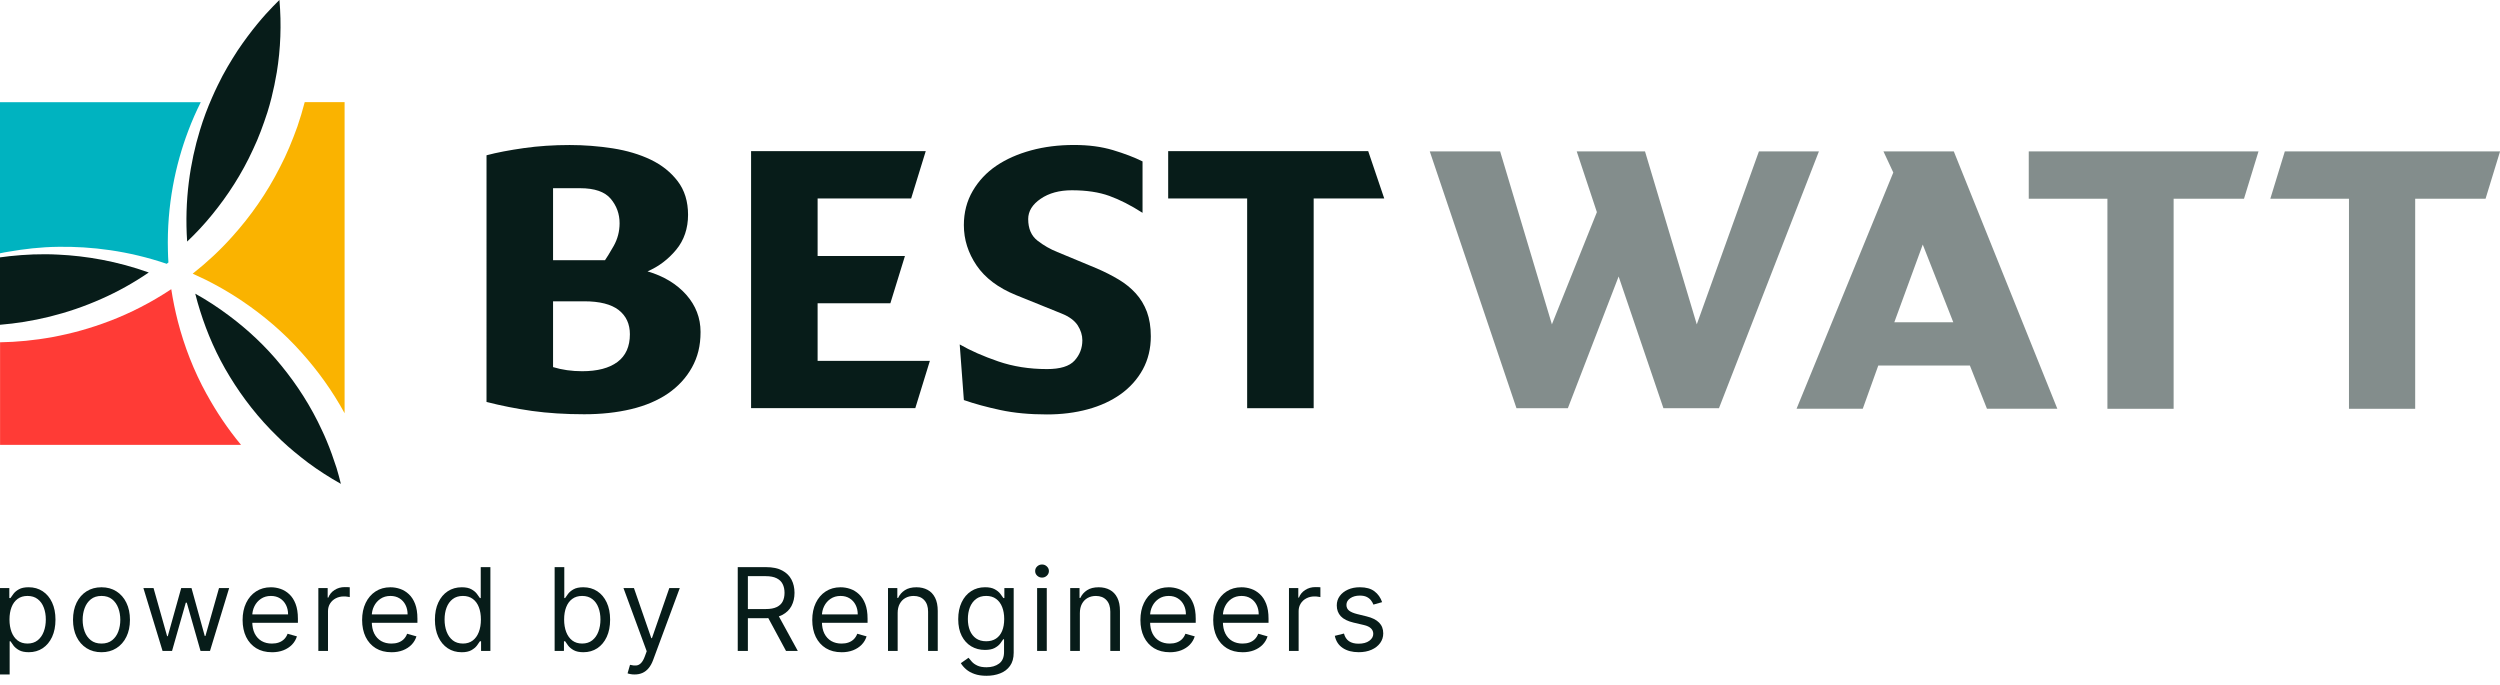 <svg fill="none" height="68" viewBox="0 0 248 68" width="248" xmlns="http://www.w3.org/2000/svg" xmlns:xlink="http://www.w3.org/1999/xlink"><clipPath id="a"><path d="m0 0h248v48h-248z"/></clipPath><g fill="#071c19"><path d="m137.105 59.733-.861.243c-.054-.143-.134-.283-.239-.418-.103-.138-.244-.252-.422-.341-.179-.089-.407-.134-.686-.134-.381 0-.699.088-.954.264-.251.173-.377.394-.377.661 0 .238.087.426.26.564s.443.253.811.345l.926.227c.557.135.972.342 1.245.621.274.276.41.632.41 1.067 0 .357-.103.676-.308.958-.203.281-.487.503-.852.665-.366.162-.79.243-1.275.243-.635 0-1.162-.138-1.578-.414-.417-.276-.681-.679-.792-1.209l.909-.227c.087.336.251.587.491.755.244.168.562.252.954.252.447 0 .801-.095 1.063-.284.265-.192.398-.422.398-.69 0-.216-.076-.398-.227-.544-.152-.149-.384-.26-.698-.333l-1.039-.243c-.571-.135-.99-.345-1.258-.629-.265-.287-.398-.645-.398-1.075 0-.352.099-.663.296-.933.201-.271.473-.483.816-.637.346-.154.739-.231 1.177-.231.617 0 1.101.135 1.453.406.354.271.606.628.755 1.071z"/><path d="m127.866 64.57v-6.233h.925v.942h.065c.114-.308.32-.559.617-.751.298-.192.633-.288 1.007-.288.07 0 .158.001.263.004.106.003.186.007.24.012v.974c-.033-.008-.107-.02-.223-.036-.114-.019-.234-.028-.362-.028-.303 0-.573.064-.811.191-.236.124-.422.298-.56.519-.135.219-.203.469-.203.751v3.945z"/><path d="m123.257 64.701c-.601 0-1.119-.133-1.554-.398-.433-.268-.767-.641-1.003-1.12-.232-.482-.349-1.042-.349-1.68s.117-1.201.349-1.688c.236-.49.563-.871.983-1.144.422-.276.914-.414 1.477-.414.324 0 .645.054.961.162.317.108.605.284.865.527.26.241.466.56.621.958.154.398.231.887.231 1.469v.406h-4.805v-.828h3.831c0-.352-.07-.665-.211-.942-.138-.276-.335-.494-.592-.653-.255-.16-.555-.239-.901-.239-.382 0-.712.095-.991.284-.275.187-.488.43-.637.731-.148.3-.223.622-.223.966v.552c0 .471.081.87.244 1.197.165.325.393.572.685.743.293.168.632.252 1.019.252.252 0 .479-.035.682-.105.205-.073.383-.181.531-.325.149-.146.264-.327.345-.544l.926.26c-.098.314-.261.59-.491.828-.23.235-.514.419-.853.552-.338.13-.718.195-1.14.195z"/><path d="m116.034 64.701c-.6 0-1.118-.133-1.554-.398-.433-.268-.767-.641-1.002-1.12-.233-.482-.349-1.042-.349-1.68s.116-1.201.349-1.688c.235-.49.563-.871.982-1.144.422-.276.914-.414 1.477-.414.325 0 .645.054.962.162.316.108.604.284.864.527.26.241.467.56.621.958s.231.887.231 1.469v.406h-4.804v-.828h3.83c0-.352-.07-.665-.211-.942-.138-.276-.335-.494-.592-.653-.254-.16-.555-.239-.901-.239-.381 0-.712.095-.99.284-.276.187-.489.43-.637.731-.149.3-.223.622-.223.966v.552c0 .471.081.87.243 1.197.165.325.394.572.686.743.292.168.632.252 1.018.252.252 0 .479-.035.682-.105.206-.073.383-.181.532-.325.149-.146.264-.327.345-.544l.925.26c-.097.314-.261.59-.491.828-.23.235-.514.419-.852.552-.338.13-.719.195-1.141.195z"/><path d="m107.123 60.821v3.75h-.958v-6.233h.925v.974h.081c.146-.317.368-.571.666-.763.297-.195.682-.292 1.152-.292.422 0 .792.087 1.108.26.317.17.563.43.739.779.176.346.264.785.264 1.315v3.961h-.958v-3.896c0-.49-.127-.871-.382-1.144-.254-.276-.603-.414-1.047-.414-.305 0-.579.066-.819.199-.238.133-.426.326-.564.58s-.207.563-.207.925z"/><path d="m102.882 64.57v-6.233h.958v6.233zm.487-7.272c-.187 0-.348-.064-.483-.191-.133-.127-.199-.28-.199-.459 0-.179.066-.332.199-.459.135-.127.296-.191.483-.191.186 0 .346.064.479.191.135.127.203.28.203.459 0 .178-.068.331-.203.459-.133.127-.293.191-.479.191z"/><path d="m97.863 67.038c-.463 0-.86-.06-1.193-.179-.333-.116-.61-.271-.832-.463-.219-.189-.394-.392-.523-.609l.763-.536c.087.114.196.243.329.39.133.149.314.277.544.386.233.111.537.166.913.166.503 0 .918-.122 1.246-.365.327-.243.491-.625.491-1.144v-1.266h-.081c-.07.114-.17.254-.3.422-.127.165-.311.312-.552.442-.238.127-.56.191-.966.191-.503 0-.955-.119-1.355-.357-.398-.238-.713-.584-.946-1.039-.23-.455-.345-1.006-.345-1.656 0-.638.112-1.194.337-1.668.225-.476.537-.844.937-1.104.4-.262.863-.394 1.388-.394.406 0 .728.068.966.203.241.133.425.284.552.455.13.168.23.306.3.414h.097v-.99h.925v6.412c0 .536-.122.971-.365 1.307-.241.338-.565.586-.974.743-.406.16-.858.239-1.355.239zm-.032-3.425c.384 0 .709-.088.974-.264.265-.176.467-.429.605-.759.138-.33.207-.725.207-1.185 0-.449-.068-.845-.203-1.189-.135-.344-.335-.613-.601-.808-.265-.195-.592-.292-.982-.292-.406 0-.744.103-1.014.308-.268.206-.469.481-.605.828-.133.346-.199.731-.199 1.153 0 .433.068.816.203 1.149.138.33.341.59.609.779.271.187.606.28 1.006.28z"/><path d="m89.048 60.821v3.75h-.958v-6.233h.925v.974h.081c.146-.317.368-.571.665-.763.298-.195.682-.292 1.153-.292.422 0 .791.087 1.108.26.317.17.563.43.739.779.176.346.264.785.264 1.315v3.961h-.958v-3.896c0-.49-.127-.871-.382-1.144-.254-.276-.603-.414-1.047-.414-.306 0-.579.066-.82.199-.238.133-.426.326-.564.58-.138.254-.207.563-.207.925z"/><path d="m83.481 64.701c-.601 0-1.119-.133-1.554-.398-.433-.268-.767-.641-1.002-1.12-.233-.482-.349-1.042-.349-1.68s.116-1.201.349-1.688c.235-.49.563-.871.982-1.144.422-.276.914-.414 1.477-.414.325 0 .645.054.962.162.317.108.605.284.864.527.26.241.467.56.621.958s.231.887.231 1.469v.406h-4.805v-.828h3.831c0-.352-.07-.665-.211-.942-.138-.276-.336-.494-.593-.653-.254-.16-.555-.239-.901-.239-.382 0-.712.095-.99.284-.276.187-.488.43-.637.731s-.223.622-.223.966v.552c0 .471.081.87.243 1.197.165.325.394.572.686.743.292.168.632.252 1.019.252.252 0 .479-.035.682-.105.206-.073.383-.181.532-.325.149-.146.264-.327.345-.544l.925.26c-.097.314-.261.59-.491.828-.23.235-.514.419-.852.552-.338.13-.718.195-1.14.195z"/><path d="m73.184 64.571v-8.311h2.808c.649 0 1.182.111 1.599.333.417.219.725.521.925.905.2.384.3.821.3 1.311 0 .49-.1.924-.3 1.303-.2.379-.507.676-.921.893-.414.214-.943.321-1.587.321h-2.273v-.909h2.24c.444 0 .801-.065 1.071-.195.273-.13.471-.314.593-.552.124-.241.187-.528.187-.86 0-.333-.062-.624-.187-.872-.124-.249-.323-.441-.597-.576-.273-.138-.634-.207-1.083-.207h-1.769v7.418zm3.912-3.733 2.045 3.733h-1.169l-2.013-3.733z"/><path d="m62.953 66.908c-.162 0-.307-.013-.434-.041-.127-.024-.215-.049-.264-.073l.243-.844c.233.059.438.081.617.065.179-.016.337-.096.475-.239.141-.141.269-.369.386-.686l.178-.487-2.305-6.266h1.039l1.721 4.967h.065l1.721-4.967h1.039l-2.646 7.142c-.119.322-.267.589-.442.799-.176.214-.38.372-.613.475-.23.103-.49.154-.779.154z"/><path d="m55.02 64.571v-8.311h.958v3.068h.081c.07-.108.168-.246.292-.414.127-.171.308-.322.544-.455.238-.135.56-.203.966-.203.525 0 .988.131 1.388.394s.713.634.937 1.116c.225.481.337 1.05.337 1.704 0 .66-.112 1.232-.337 1.716-.225.482-.536.855-.933 1.12-.398.262-.856.394-1.376.394-.4 0-.721-.066-.962-.199-.241-.135-.426-.288-.556-.459-.13-.173-.23-.317-.3-.43h-.114v.958zm.941-3.117c0 .471.069.886.207 1.246.138.357.34.637.605.84.265.2.59.3.974.3.4 0 .735-.105 1.002-.317.271-.214.473-.5.609-.86.138-.362.207-.766.207-1.209 0-.438-.068-.833-.203-1.185-.133-.354-.334-.634-.605-.84-.268-.208-.605-.312-1.01-.312-.39 0-.717.099-.982.296-.265.195-.465.468-.601.82-.135.349-.203.756-.203 1.222z"/><path d="m45.79 64.701c-.519 0-.978-.131-1.376-.394-.398-.265-.709-.638-.933-1.12-.225-.484-.337-1.056-.337-1.716 0-.655.112-1.223.337-1.704.225-.482.537-.854.937-1.116s.863-.394 1.388-.394c.406 0 .726.068.962.203.238.133.419.284.544.455.127.168.226.306.296.414h.081v-3.068h.958v8.311h-.925v-.958h-.114c-.07.114-.17.257-.3.43-.13.17-.315.323-.556.459-.241.133-.561.199-.962.199zm.13-.86c.384 0 .709-.1.974-.3.265-.203.467-.483.605-.84.138-.36.207-.775.207-1.246 0-.465-.068-.873-.203-1.222-.135-.352-.336-.625-.601-.82-.265-.198-.593-.296-.982-.296-.406 0-.744.104-1.014.312-.268.206-.469.486-.605.84-.133.352-.199.747-.199 1.185 0 .444.068.847.203 1.209.138.36.341.647.609.86.271.211.606.317 1.006.317z"/><path d="m38.827 64.701c-.601 0-1.119-.133-1.554-.398-.433-.268-.767-.641-1.002-1.12-.233-.482-.349-1.042-.349-1.68s.116-1.201.349-1.688c.235-.49.563-.871.982-1.144.422-.276.914-.414 1.477-.414.325 0 .645.054.962.162.317.108.605.284.864.527.26.241.467.56.621.958s.231.887.231 1.469v.406h-4.805v-.828h3.831c0-.352-.07-.665-.211-.942-.138-.276-.335-.494-.592-.653-.254-.16-.555-.239-.901-.239-.382 0-.712.095-.99.284-.276.187-.488.43-.637.731s-.223.622-.223.966v.552c0 .471.081.87.243 1.197.165.325.394.572.686.743.292.168.632.252 1.019.252.252 0 .479-.035.682-.105.206-.073.383-.181.532-.325.149-.146.264-.327.345-.544l.925.26c-.097.314-.261.59-.491.828-.23.235-.514.419-.852.552-.338.13-.718.195-1.14.195z"/><path d="m31.58 64.57v-6.233h.925v.942h.065c.114-.308.319-.559.617-.751s.633-.288 1.006-.288c.07 0 .158.001.264.004s.185.007.239.012v.974c-.032-.008-.107-.02-.223-.036-.114-.019-.234-.028-.361-.028-.303 0-.574.064-.812.191-.235.124-.422.298-.56.519-.135.219-.203.469-.203.751v3.945z"/><path d="m26.971 64.701c-.601 0-1.119-.133-1.554-.398-.433-.268-.767-.641-1.002-1.12-.233-.482-.349-1.042-.349-1.68s.116-1.201.349-1.688c.235-.49.563-.871.982-1.144.422-.276.914-.414 1.477-.414.325 0 .645.054.962.162.317.108.605.284.864.527.26.241.467.56.621.958s.231.887.231 1.469v.406h-4.805v-.828h3.831c0-.352-.07-.665-.211-.942-.138-.276-.335-.494-.592-.653-.254-.16-.555-.239-.901-.239-.382 0-.712.095-.99.284-.276.187-.488.43-.637.731s-.223.622-.223.966v.552c0 .471.081.87.243 1.197.165.325.394.572.686.743.292.168.632.252 1.019.252.252 0 .479-.035.682-.105.206-.073.383-.181.532-.325.149-.146.264-.327.345-.544l.925.26c-.097.314-.261.59-.491.828-.23.235-.514.419-.852.552-.338.13-.718.195-1.14.195z"/><path d="m16.125 64.571-1.899-6.233h1.006l1.347 4.772h.065l1.331-4.772h1.023l1.315 4.756h.065l1.347-4.756h1.006l-1.899 6.233h-.941l-1.363-4.788h-.097l-1.364 4.788z"/><path d="m10.067 64.701c-.563 0-1.057-.134-1.481-.402-.422-.268-.752-.642-.99-1.124-.235-.482-.353-1.044-.353-1.688 0-.649.118-1.216.353-1.7.238-.484.568-.86.99-1.128.425-.268.918-.402 1.481-.402.563 0 1.055.134 1.477.402.425.268.755.644.99 1.128.238.484.357 1.051.357 1.7 0 .644-.119 1.207-.357 1.688-.235.481-.566.856-.99 1.124-.422.268-.914.402-1.477.402zm0-.86c.427 0 .779-.11 1.055-.329.276-.219.48-.507.613-.864.133-.357.199-.744.199-1.161s-.066-.805-.199-1.165c-.133-.36-.337-.651-.613-.873-.276-.222-.628-.333-1.055-.333-.427 0-.779.111-1.055.333-.276.222-.48.513-.613.873-.133.36-.199.748-.199 1.165s.066.803.199 1.161c.133.357.337.645.613.864.276.219.628.329 1.055.329z"/><path d="m0 66.908v-8.571h.925v.99h.114c.07-.108.168-.246.292-.414.127-.171.308-.322.544-.455.238-.135.56-.203.966-.203.525 0 .987.131 1.388.394s.713.634.937 1.116c.225.481.337 1.05.337 1.704 0 .66-.112 1.232-.337 1.716-.225.482-.536.855-.933 1.12-.398.262-.856.394-1.376.394-.4 0-.721-.066-.962-.199-.241-.135-.426-.288-.556-.459-.13-.173-.23-.317-.3-.43h-.081v3.295zm.941-5.454c0 .471.069.886.207 1.246.138.357.34.637.605.84.265.2.59.3.974.3.4 0 .735-.105 1.002-.317.271-.214.473-.5.609-.86.138-.362.207-.766.207-1.209 0-.438-.068-.833-.203-1.185-.133-.354-.334-.634-.605-.84-.268-.208-.605-.312-1.01-.312-.39 0-.717.099-.982.296-.265.195-.465.468-.601.82-.135.349-.203.756-.203 1.222z"/></g><g clip-path="url(#a)"><path d="m20.504 39.112c-1.302-2.355-2.231-4.798-2.854-7.202-.28-1.085-.498-2.163-.661-3.223-2.001 1.327-4.057 2.374-6.108 3.155-3.833 1.469-7.566 2.058-10.875 2.114v10.178h23.907c-1.327-1.599-2.455-3.291-3.403-5.021z" fill="#ff3b36"/><g fill="#071c19"><path d="m33.816 48c-1.134-.638-2.219-1.333-3.241-2.089-.929-.707-1.832-1.438-2.655-2.219-.125-.124-.249-.242-.374-.366-1.888-1.822-3.465-3.855-4.749-5.963-1.296-2.107-2.25-4.314-2.942-6.514-.181-.57-.343-1.141-.486-1.717 1.141.632 2.262 1.364 3.353 2.182 1.851 1.382 3.621 3.025 5.179 4.946 1.564 1.909 2.96 4.072 4.051 6.452.156.322.299.651.436.979.374.88.692 1.798.997 2.727.156.521.299 1.048.43 1.581zm-6.101-48c-.181.174-.386.378-.617.62-.904.924-2.156 2.362-3.515 4.376-.661 1.023-1.365 2.169-2.001 3.502-.187.384-.374.781-.548 1.19-.442.998-.854 2.083-1.203 3.242-.972 3.167-1.546 6.936-1.265 11.033.873-.824 1.701-1.711 2.48-2.671 1.564-1.915 2.96-4.072 4.051-6.459.567-1.178 1.016-2.43 1.433-3.7.15-.471.28-.955.405-1.444.206-.824.38-1.667.523-2.517.38-2.324.474-4.742.262-7.178zm-26.724 25.407c-.343.037-.667.074-.991.124v6.688c3.147-.26 6.631-1.029 10.134-2.603 1.564-.694 3.116-1.556 4.624-2.585-3.135-1.122-6.207-1.643-8.974-1.773-1.714-.093-3.322-.006-4.786.149z"/><path d="m48.263 15.403c1.028-.273 2.268-.508 3.708-.713 1.446-.205 2.954-.304 4.537-.304 1.446 0 2.867.112 4.275.329 1.409.223 2.661.595 3.764 1.122 1.097.527 1.994 1.24 2.68 2.138.686.899 1.028 2.014 1.028 3.341 0 1.327-.393 2.517-1.184 3.465-.791.955-1.739 1.667-2.836 2.138 1.614.477 2.892 1.252 3.839 2.318.947 1.072 1.421 2.306 1.421 3.694 0 1.389-.287 2.498-.854 3.521-.567 1.023-1.359 1.878-2.368 2.579-1.016.694-2.237 1.215-3.658 1.556-1.427.341-2.979.508-4.662.508-1.888 0-3.615-.112-5.179-.329-1.564-.223-3.066-.521-4.512-.892zm6.6 3.267v7.141h5.154c.168-.235.455-.707.854-1.401.393-.694.592-1.45.592-2.269 0-.917-.293-1.723-.879-2.424-.586-.694-1.595-1.048-3.041-1.048zm0 11.219v6.527c.891.273 1.857.409 2.886.409 1.514 0 2.68-.304 3.502-.917.823-.614 1.234-1.531 1.234-2.752 0-1.017-.368-1.816-1.109-2.399-.742-.576-1.882-.868-3.428-.868h-3.091z"/><path d="m74.513 14.994h17.32l-1.446 4.692h-9.28v5.709h8.663l-1.446 4.692h-7.217v5.709h11.137l-1.446 4.692h-16.291v-25.494z"/><path d="m95.21 34.171c1.066.614 2.337 1.171 3.814 1.68 1.477.508 3.091.762 4.843.762 1.308 0 2.218-.279 2.729-.843.511-.564.773-1.233.773-2.014 0-.508-.156-1.004-.461-1.481-.312-.477-.841-.868-1.595-1.171l-4.538-1.835c-1.751-.713-3.047-1.692-3.895-2.932-.841-1.24-1.265-2.572-1.265-4.004 0-1.258.293-2.386.879-3.39.586-1.004 1.365-1.835 2.343-2.498.978-.663 2.132-1.171 3.453-1.531s2.742-.533 4.25-.533c1.509 0 2.73.174 3.864.508 1.135.341 2.113.713 2.936 1.122v5.101c-1.166-.75-2.269-1.308-3.297-1.68s-2.269-.558-3.715-.558c-1.234 0-2.268.279-3.091.843-.822.558-1.24 1.234-1.24 2.014 0 .955.312 1.667.929 2.145s1.271.849 1.957 1.122l3.92 1.63c.791.341 1.514.707 2.162 1.097.655.391 1.222.849 1.702 1.376s.847 1.141 1.109 1.835c.255.694.386 1.506.386 2.424 0 1.221-.268 2.318-.797 3.291-.53.967-1.266 1.785-2.188 2.448-.928.663-2.019 1.165-3.272 1.506-1.252.341-2.605.508-4.045.508-1.72 0-3.253-.143-4.611-.434-1.359-.291-2.568-.62-3.633-.992l-.411-5.504z"/><path d="m135.726 14.994h-19.843v4.692h7.834v20.808h6.599v-20.808h6.999z"/><g opacity=".5"><path d="m195.412 36.26h-9.086l-1.54 4.289h-6.568l9.597-23.436-.978-2.095h6.98l10.271 25.531h-6.981zm-7.497-4.289h5.852l-3.029-7.711z"/><path d="m201.246 15.019h22.797l-1.439 4.698h-6.98v20.833h-6.569v-20.833h-7.803v-4.698z"/><path d="m226.648 15.019h21.358l-1.439 4.698h-6.98v20.833h-6.569v-20.833h-7.803l1.44-4.698z"/><path d="m155.532 40.494 5.036-13.066 4.443 13.066h5.51l9.915-25.475h-5.952l-6.163 17.157-5.136-17.157h-6.774l2 6.025-4.462 11.132-5.135-17.157h-6.98l8.6 25.475z"/></g></g><path d="m0 25.128c.28-.062.567-.118.86-.161 1.496-.26 3.154-.465 4.936-.483 3.228-.05 6.918.384 10.744 1.686.056-.043.112-.087.168-.136-.025-.384-.044-.769-.05-1.153-.118-4.525.754-8.572 2.013-11.895.38-1.016.804-1.965 1.246-2.851h-19.918z" fill="#00b3c0"/><path d="m34.184 10.134v30.861c-1.209-2.225-2.667-4.233-4.263-6.012-1.789-2.014-3.796-3.7-5.858-5.095-1.62-1.097-3.284-2.002-4.948-2.74 1.383-1.091 2.717-2.318 3.945-3.7 1.801-2.002 3.421-4.302 4.718-6.874.673-1.277 1.222-2.634 1.726-4.029.268-.787.511-1.593.723-2.411z" fill="#fab300"/></g></svg>